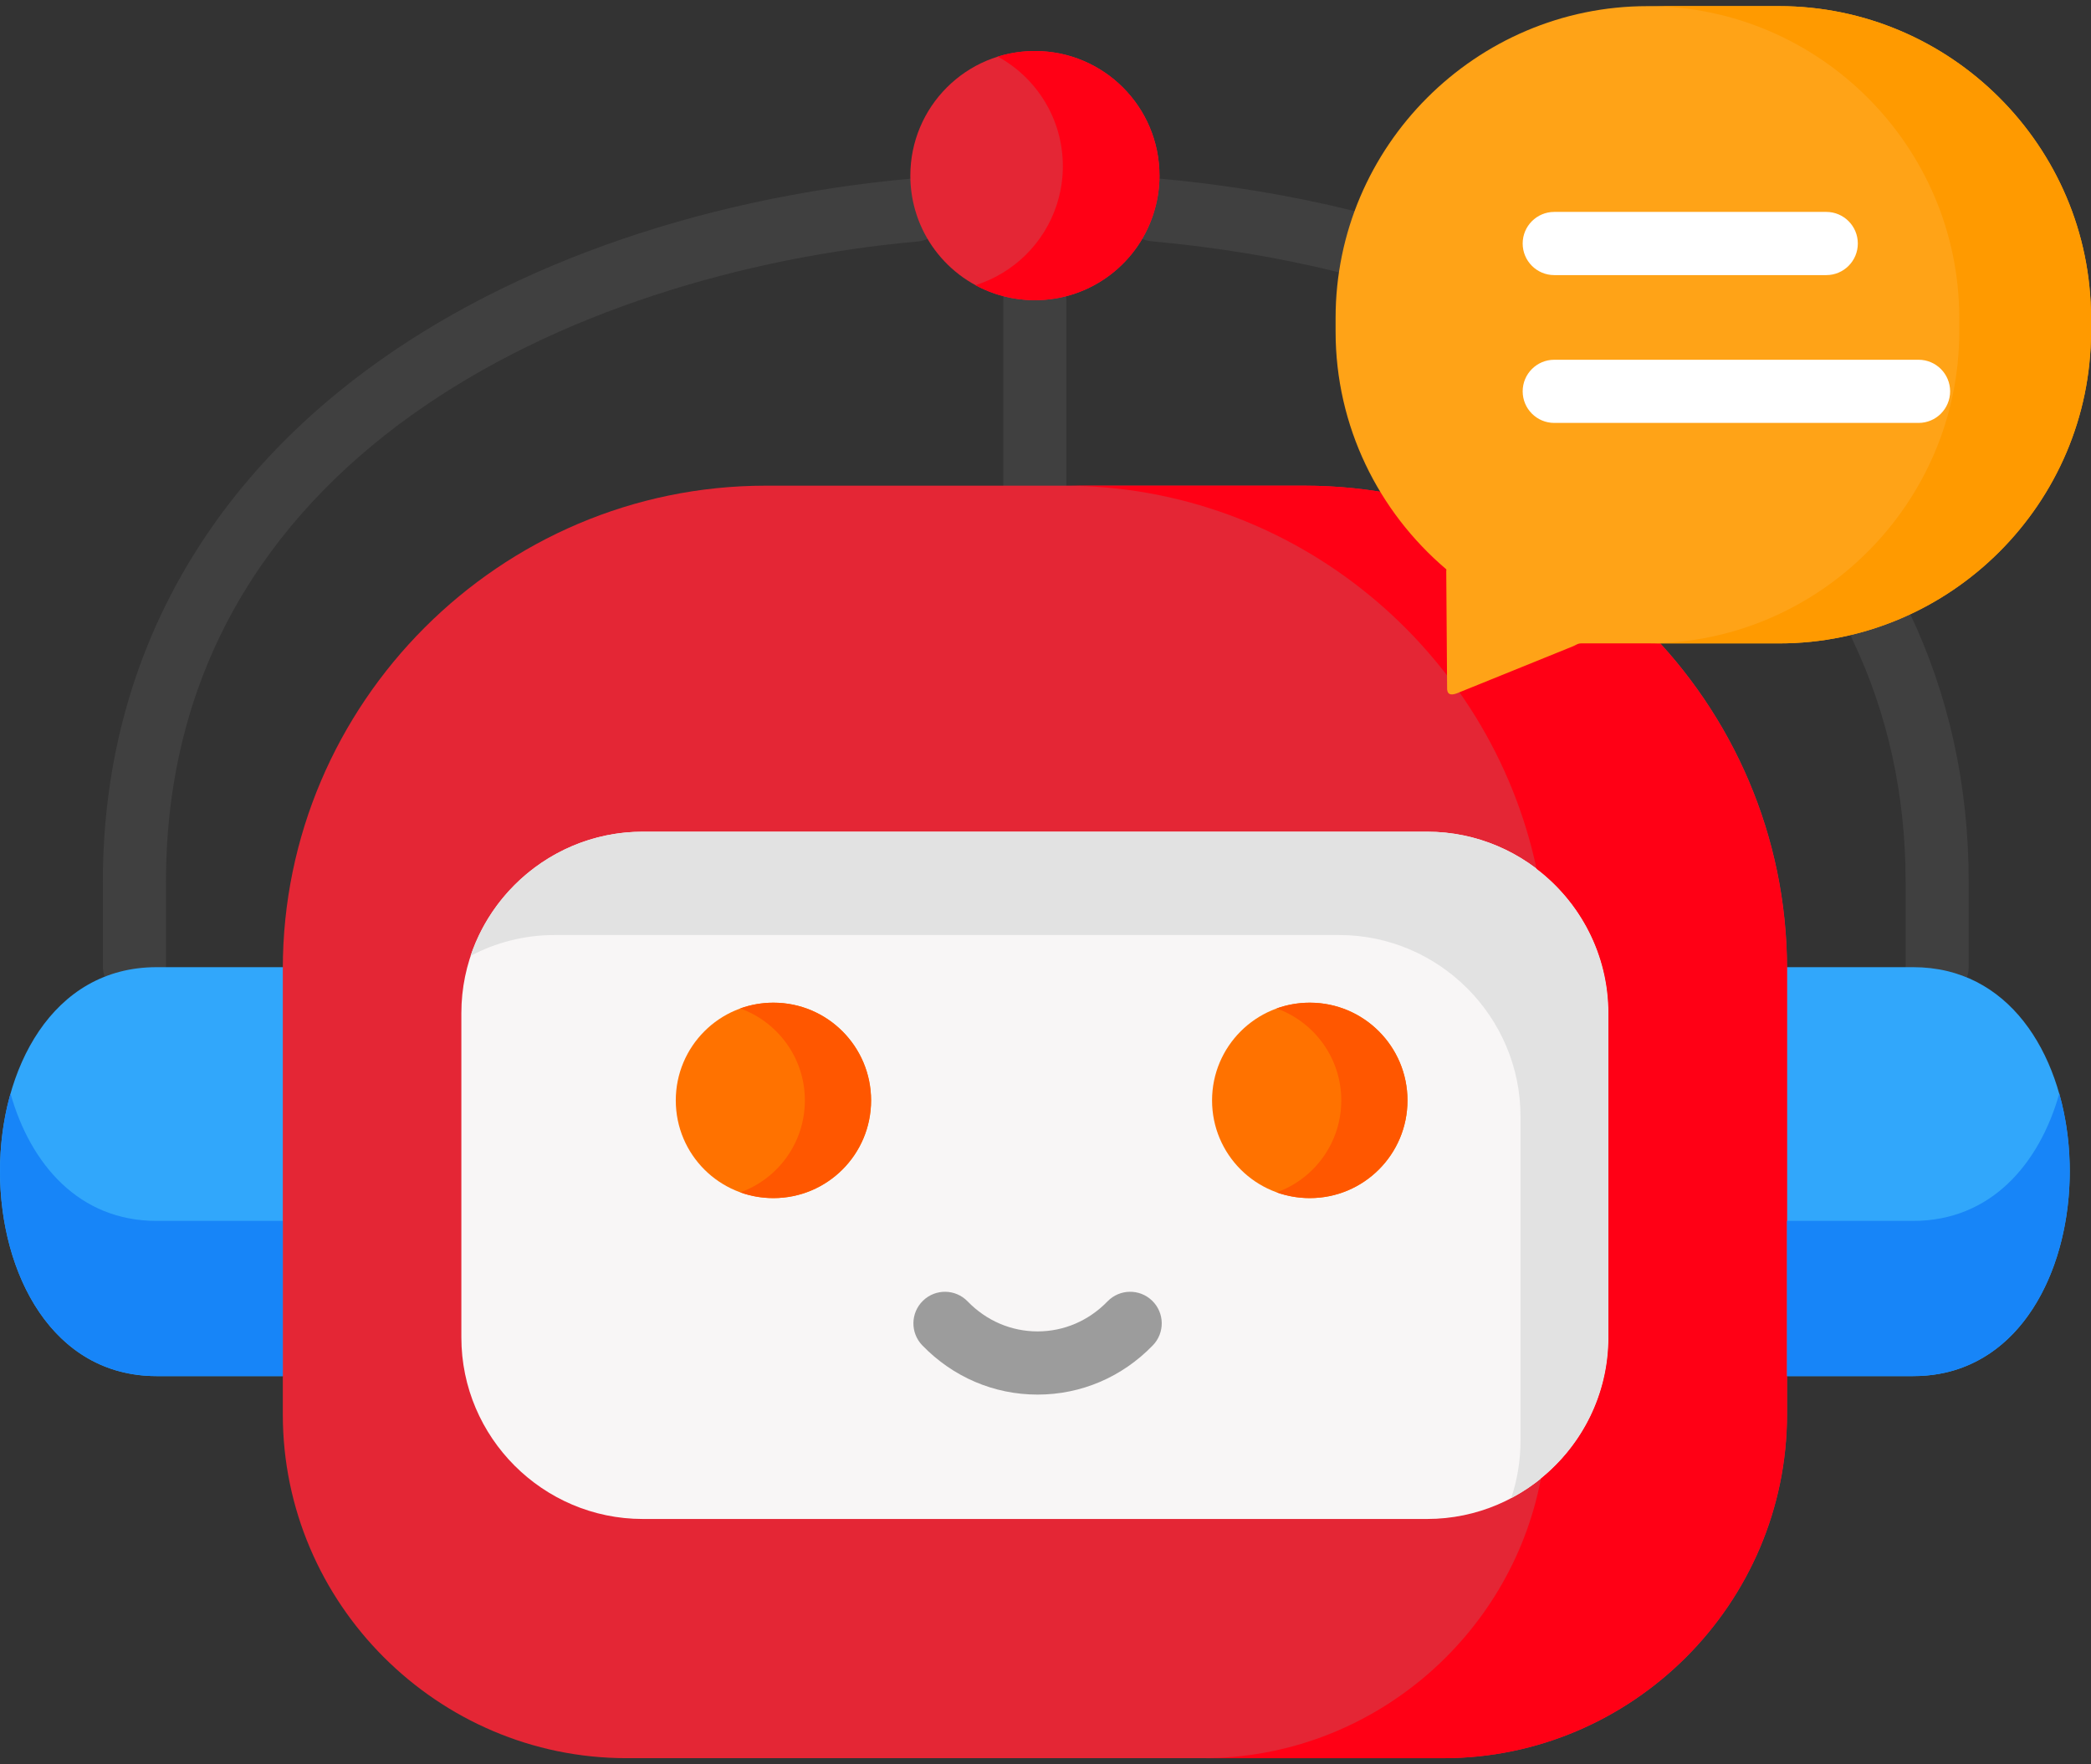 <svg width="64" height="54" viewBox="0 0 64 54" fill="none" xmlns="http://www.w3.org/2000/svg">
<rect x="0" y="0" width="64" height="54" fill="#333333" stroke="none"/>
<path d="M31.673 15.832C31.139 15.832 30.707 15.399 30.707 14.865V9.187C30.707 8.653 31.139 8.221 31.673 8.221C32.206 8.221 32.639 8.653 32.639 9.187V14.865C32.639 15.399 32.206 15.832 31.673 15.832Z" fill="#404040"/>
<path d="M59.291 30.568C58.758 30.568 58.326 30.135 58.326 29.601V26.994C58.326 24.333 57.779 21.84 56.701 19.583C56.471 19.101 56.674 18.524 57.156 18.294C57.637 18.063 58.213 18.267 58.444 18.749C59.647 21.268 60.257 24.043 60.257 26.994V29.601C60.257 30.135 59.825 30.568 59.291 30.568ZM4.114 30.542C3.581 30.542 3.148 30.109 3.148 29.575V26.994C3.148 20.838 5.794 15.531 10.798 11.647C15.158 8.263 21.24 6.067 27.922 5.464C28.455 5.418 28.923 5.808 28.971 6.34C29.018 6.872 28.627 7.342 28.096 7.39C17.478 8.348 5.08 14.057 5.08 26.994V29.575C5.08 30.109 4.648 30.542 4.114 30.542ZM41.176 8.354C41.099 8.354 41.022 8.345 40.944 8.325C39.141 7.88 37.227 7.564 35.255 7.386C34.724 7.338 34.332 6.868 34.38 6.336C34.428 5.804 34.896 5.412 35.429 5.46C37.498 5.647 39.509 5.979 41.407 6.448C41.925 6.576 42.241 7.1 42.113 7.619C42.004 8.059 41.61 8.354 41.176 8.354Z" fill="#404040"/>
<path fill-rule="evenodd" clip-rule="evenodd" d="M11.443 42.118V29.649C11.443 29.634 11.443 29.616 11.443 29.602H4.792C-1.614 29.602 -1.581 42.118 4.792 42.118H11.443Z" fill="#31A7FB"/>
<path fill-rule="evenodd" clip-rule="evenodd" d="M51.906 29.649V42.118H58.557C59.108 42.118 59.608 42.027 60.065 41.855C64.886 40.051 64.412 29.602 58.557 29.602H51.906V29.649Z" fill="#31A7FB"/>
<path fill-rule="evenodd" clip-rule="evenodd" d="M23.436 14.865H39.917C48.046 14.865 54.697 21.518 54.697 29.649V43.29C54.697 49.077 49.963 53.812 44.177 53.812H19.176C13.391 53.812 8.656 49.077 8.656 43.29V29.649C8.656 21.518 15.307 14.865 23.436 14.865Z" fill="#E42635"/>
<path fill-rule="evenodd" clip-rule="evenodd" d="M19.673 25.456H43.681C46.732 25.456 49.233 27.953 49.233 31.006V40.937C49.233 43.993 46.732 46.491 43.681 46.491H19.673C16.618 46.491 14.121 43.993 14.121 40.937V31.006C14.121 27.953 16.618 25.456 19.673 25.456Z" fill="#F8F6F6"/>
<path fill-rule="evenodd" clip-rule="evenodd" d="M31.674 9.188C33.419 9.188 34.89 8.02 35.343 6.417C35.438 6.088 35.489 5.738 35.489 5.376C35.489 3.269 33.78 1.561 31.674 1.561C29.568 1.561 27.863 3.269 27.863 5.376C27.863 5.738 27.914 6.092 28.009 6.424C28.462 8.02 29.933 9.188 31.674 9.188Z" fill="#E42635"/>
<path fill-rule="evenodd" clip-rule="evenodd" d="M16.979 28.618H40.987C44.039 28.618 46.539 31.115 46.539 34.172V44.103C46.539 44.713 46.437 45.3 46.254 45.852C48.017 44.921 49.229 43.062 49.229 40.937V31.01C49.229 27.954 46.729 25.456 43.677 25.456H19.67C17.228 25.456 15.14 27.052 14.402 29.257C15.172 28.848 16.049 28.618 16.979 28.618Z" fill="#E2E2E2"/>
<path fill-rule="evenodd" clip-rule="evenodd" d="M32.57 14.865C39.648 14.865 45.609 19.915 47.029 26.589C48.365 27.604 49.23 29.211 49.23 31.011V40.938C49.23 42.676 48.423 44.232 47.164 45.254C46.241 50.11 41.944 53.813 36.827 53.813H44.174C49.96 53.813 54.694 49.077 54.694 43.29V42.118V29.649C54.694 29.634 54.694 29.616 54.694 29.602C54.665 21.492 48.026 14.865 39.915 14.865H32.57V14.865Z" fill="#FF0015"/>
<path fill-rule="evenodd" clip-rule="evenodd" d="M8.655 42.118V37.368H4.793C2.424 37.368 0.935 35.641 0.322 33.472C-0.722 37.148 0.778 42.118 4.793 42.118L8.655 42.118Z" fill="#1785F8"/>
<path fill-rule="evenodd" clip-rule="evenodd" d="M54.695 37.367V42.118H58.557C59.109 42.118 59.609 42.026 60.065 41.855C62.934 40.781 63.93 36.648 63.029 33.472C62.416 35.64 60.923 37.368 58.557 37.368H54.695V37.367Z" fill="#1785F8"/>
<path fill-rule="evenodd" clip-rule="evenodd" d="M32.345 6.263C31.965 7.435 31.035 8.359 29.855 8.728C30.396 9.024 31.016 9.188 31.673 9.188C33.418 9.188 34.889 8.02 35.342 6.417C35.437 6.088 35.488 5.738 35.488 5.376C35.488 3.269 33.779 1.561 31.673 1.561C31.279 1.561 30.896 1.623 30.538 1.732C31.724 2.378 32.531 3.638 32.531 5.088C32.531 5.449 32.48 5.796 32.385 6.128C32.374 6.172 32.36 6.22 32.345 6.263Z" fill="#FF0015"/>
<path fill-rule="evenodd" clip-rule="evenodd" d="M50.424 0.188H54.454C59.703 0.188 63.999 4.481 63.999 9.732V10.148C63.999 15.395 59.703 19.692 54.454 19.692H50.424H48.519C48.314 19.692 48.336 19.685 48.157 19.776L44.587 21.222C44.379 21.299 44.281 21.24 44.292 21.032L44.266 17.472C44.27 17.439 44.277 17.436 44.259 17.418C42.193 15.661 40.879 13.051 40.879 10.148V9.732C40.879 4.481 45.175 0.188 50.424 0.188Z" fill="#FFA317"/>
<path fill-rule="evenodd" clip-rule="evenodd" d="M50.426 0.188C55.675 0.188 59.968 4.481 59.968 9.732V10.148C59.968 15.395 55.675 19.692 50.426 19.692H54.456C59.705 19.692 64.001 15.395 64.001 10.148V9.732C64.001 4.481 59.705 0.188 54.456 0.188H50.426Z" fill="#FF9A00"/>
<path fill-rule="evenodd" clip-rule="evenodd" d="M23.673 36.67C25.323 36.67 26.663 35.334 26.663 33.68C26.663 32.029 25.323 30.689 23.673 30.689C22.02 30.689 20.684 32.029 20.684 33.68C20.684 35.334 22.02 36.67 23.673 36.67Z" fill="#FF7200"/>
<path fill-rule="evenodd" clip-rule="evenodd" d="M40.091 30.689C38.437 30.689 37.098 32.029 37.098 33.68C37.098 35.334 38.437 36.67 40.091 36.67C41.741 36.67 43.08 35.334 43.08 33.68C43.081 32.029 41.741 30.689 40.091 30.689Z" fill="#FF7200"/>
<path fill-rule="evenodd" clip-rule="evenodd" d="M26.66 33.68C26.66 32.029 25.321 30.689 23.671 30.689C23.313 30.689 22.974 30.752 22.656 30.865C23.81 31.281 24.635 32.384 24.635 33.68C24.635 34.976 23.81 36.082 22.656 36.495C22.974 36.608 23.313 36.67 23.671 36.67C25.321 36.67 26.66 35.334 26.66 33.68Z" fill="#FF5700"/>
<path fill-rule="evenodd" clip-rule="evenodd" d="M39.074 30.865C40.228 31.281 41.053 32.384 41.053 33.68C41.053 34.976 40.228 36.082 39.074 36.495C39.392 36.608 39.731 36.67 40.089 36.67C41.739 36.67 43.078 35.334 43.078 33.68C43.078 32.029 41.739 30.689 40.089 30.689C39.731 30.689 39.392 30.752 39.074 30.865Z" fill="#FF5700"/>
<path d="M58.723 12.944H47.571C47.038 12.944 46.605 12.511 46.605 11.977C46.605 11.444 47.038 11.011 47.571 11.011H58.723C59.256 11.011 59.688 11.444 59.688 11.977C59.688 12.511 59.256 12.944 58.723 12.944Z" fill="white"/>
<path d="M55.898 8.42H47.571C47.038 8.42 46.605 7.987 46.605 7.453C46.605 6.919 47.038 6.486 47.571 6.486H55.898C56.431 6.486 56.863 6.919 56.863 7.453C56.863 7.987 56.431 8.42 55.898 8.42Z" fill="white"/>
<path d="M31.757 42.684C30.423 42.684 29.17 42.149 28.229 41.177C27.858 40.793 27.868 40.181 28.251 39.81C28.634 39.438 29.245 39.448 29.616 39.831C30.19 40.424 30.951 40.75 31.757 40.75C32.564 40.75 33.324 40.424 33.898 39.831C34.269 39.448 34.881 39.438 35.264 39.81C35.647 40.181 35.657 40.793 35.285 41.177C34.344 42.149 33.091 42.684 31.757 42.684Z" fill="#9C9C9C"/>
</svg>

